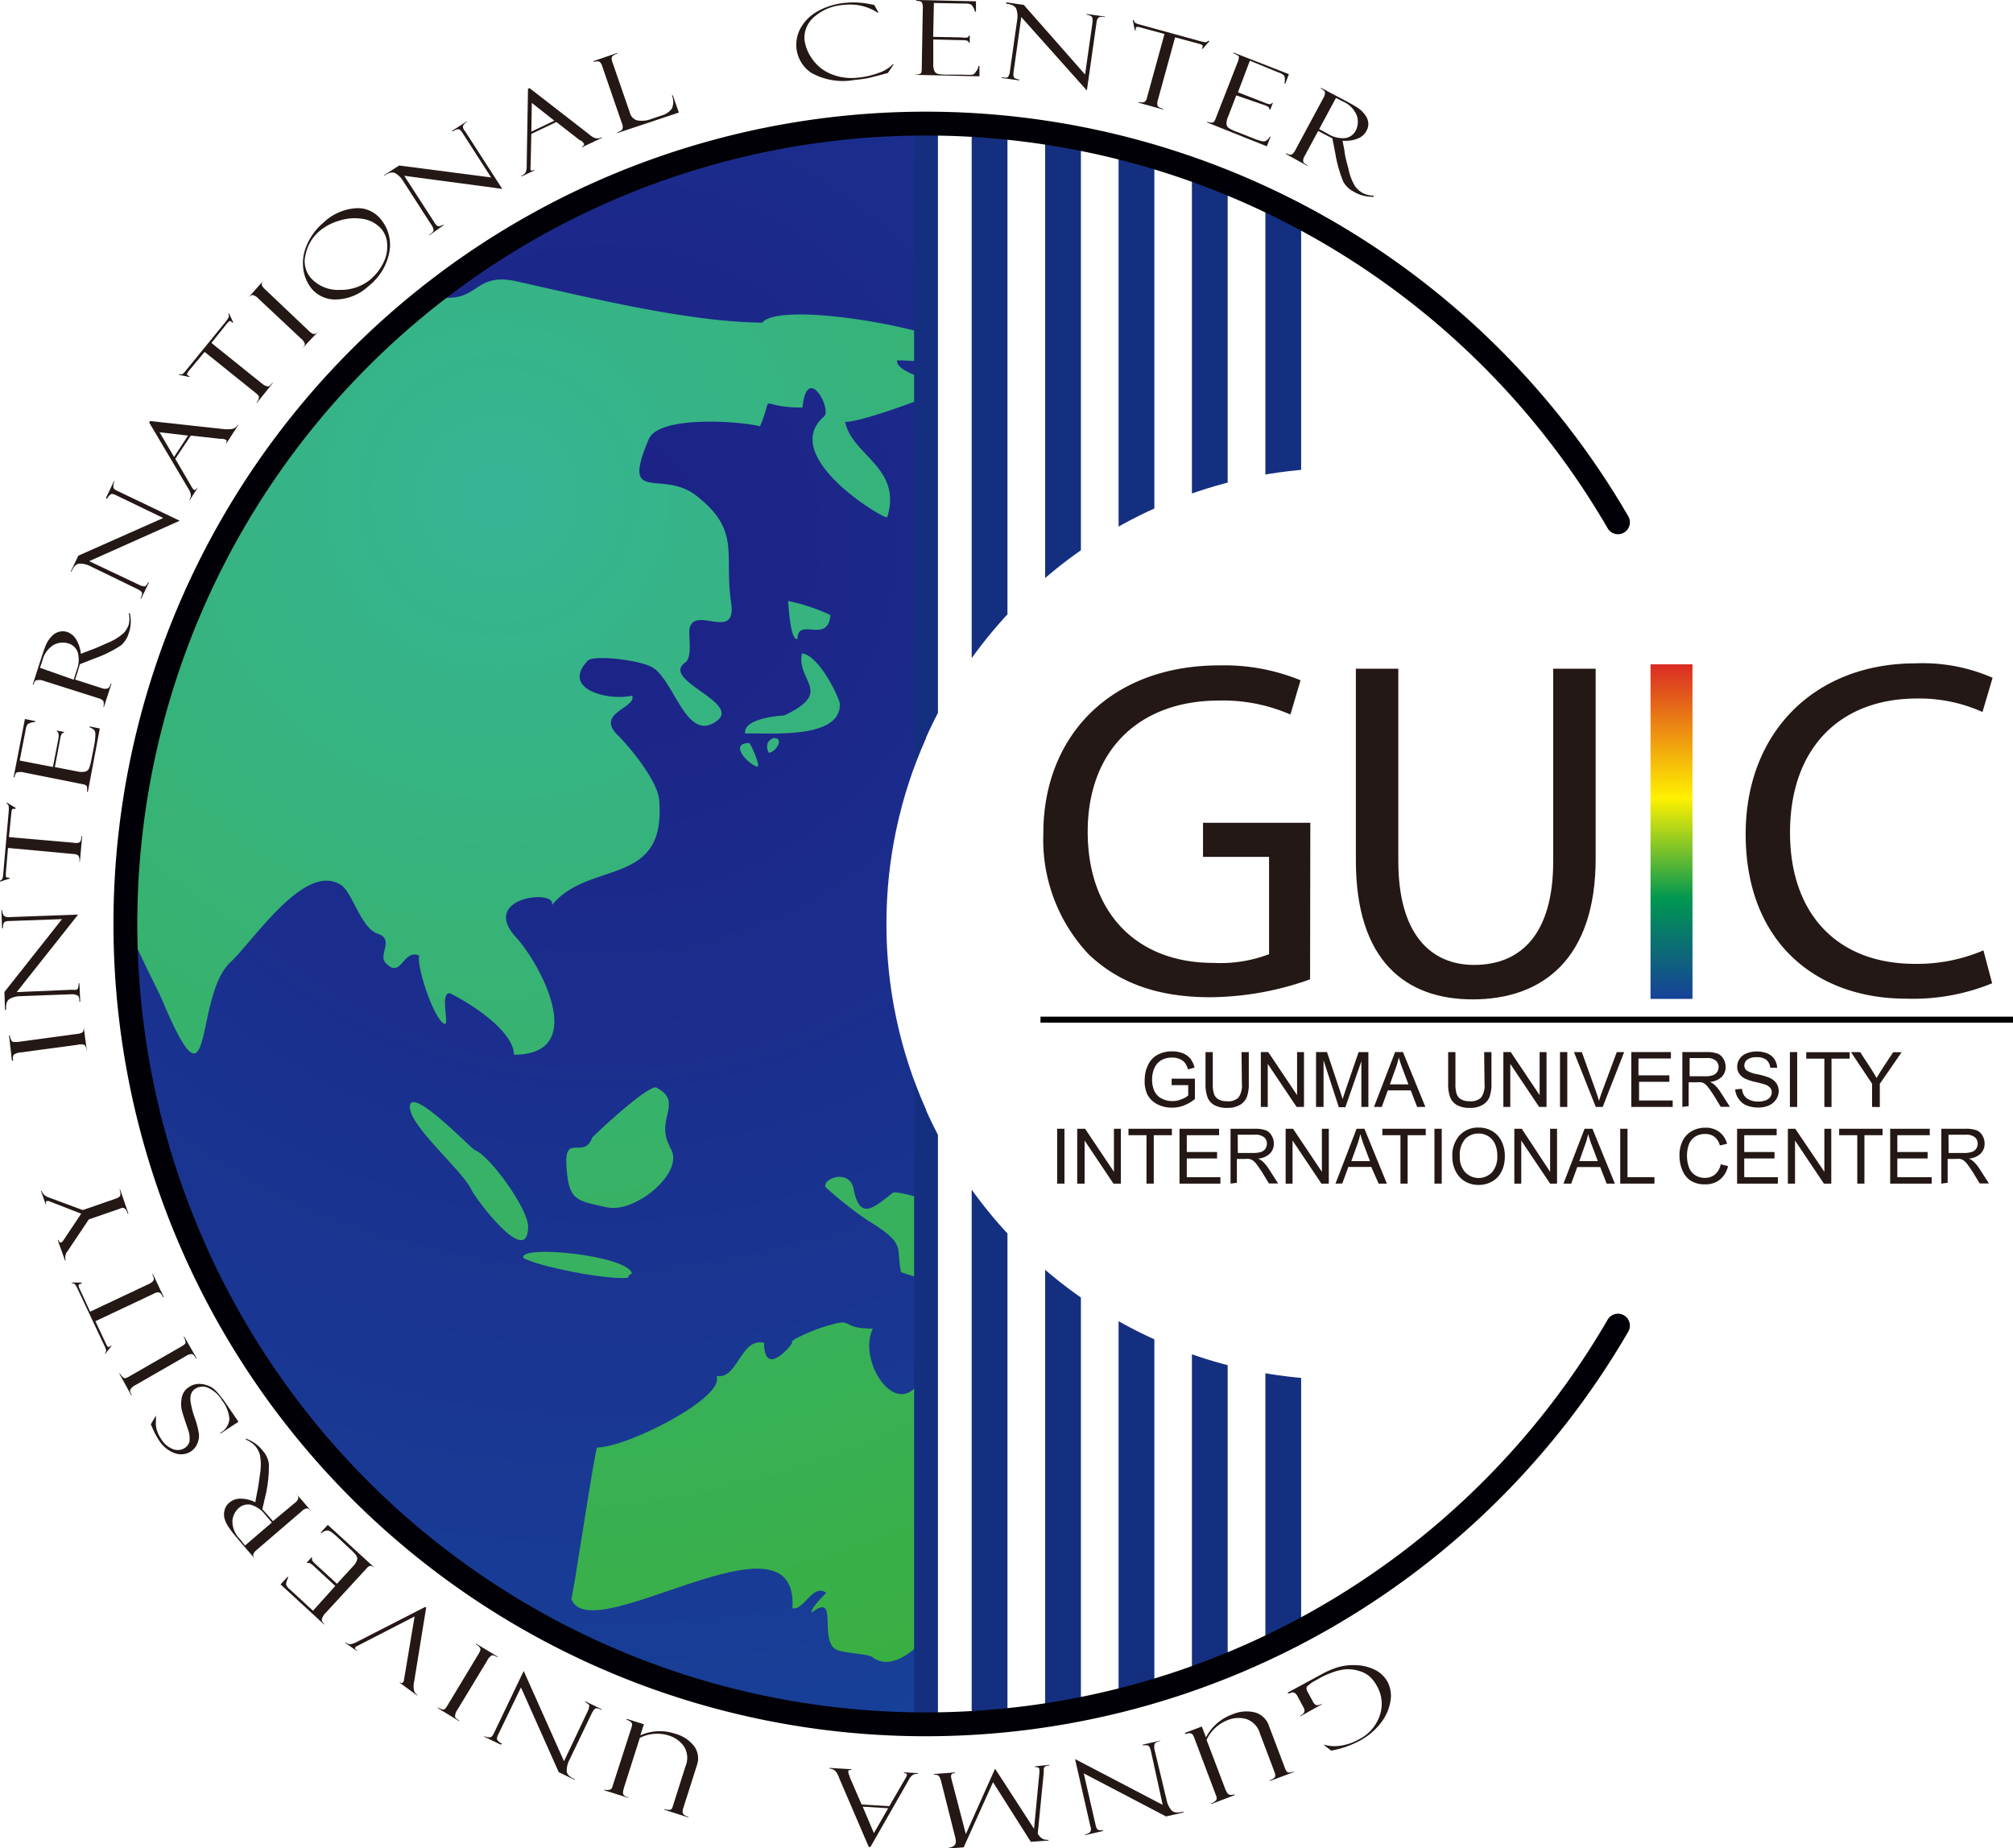 <svg xmlns="http://www.w3.org/2000/svg" xmlns:xlink="http://www.w3.org/1999/xlink" viewBox="0 0 168.82 155.01"><defs><style>.cls-1,.cls-18,.cls-19,.cls-20,.cls-22{fill:none;}.cls-2{fill:#231815;}.cls-3{clip-path:url(#clip-path);}.cls-4{fill:url(#名称未設定グラデーション_24);}.cls-5{fill:url(#名称未設定グラデーション_9);}.cls-6{fill:url(#名称未設定グラデーション_9-2);}.cls-7{fill:url(#名称未設定グラデーション_9-4);}.cls-8{fill:url(#名称未設定グラデーション_9-5);}.cls-9{fill:url(#名称未設定グラデーション_9-6);}.cls-10{fill:url(#名称未設定グラデーション_9-7);}.cls-11{fill:url(#名称未設定グラデーション_9-8);}.cls-12{fill:url(#名称未設定グラデーション_9-9);}.cls-13{fill:url(#名称未設定グラデーション_9-10);}.cls-14{fill:url(#名称未設定グラデーション_9-11);}.cls-15{fill:url(#名称未設定グラデーション_9-12);}.cls-16{fill:url(#名称未設定グラデーション_9-13);}.cls-17{clip-path:url(#clip-path-2);}.cls-18,.cls-19{stroke:#152f80;}.cls-18,.cls-19,.cls-20{stroke-linecap:round;stroke-linejoin:round;}.cls-18{stroke-width:3px;}.cls-19,.cls-20{stroke-width:2px;}.cls-20{stroke:#000006;}.cls-21{fill:url(#名称未設定グラデーション_346);}.cls-22{stroke:#000;stroke-miterlimit:10;stroke-width:0.5px;}</style><clipPath id="clip-path"><path id="SVGID" class="cls-1" d="M74.34,77.48a38.08,38.08,0,0,1,3.32-15.58V10.37a67.12,67.12,0,0,0,0,134.24V93.06A38.08,38.08,0,0,1,74.34,77.48Z"/></clipPath><radialGradient id="名称未設定グラデーション_24" cx="50.73" cy="45.06" r="109.25" gradientUnits="userSpaceOnUse"><stop offset="0" stop-color="#a0d8f1"/><stop offset="0" stop-color="#1d2185"/><stop offset="1" stop-color="#174299"/></radialGradient><radialGradient id="名称未設定グラデーション_9" cx="41.73" cy="41.56" r="118.42" gradientUnits="userSpaceOnUse"><stop offset="0" stop-color="#35b595"/><stop offset="1" stop-color="#3aae36"/></radialGradient><radialGradient id="名称未設定グラデーション_9-2" cx="41.73" cy="41.56" r="118.42" xlink:href="#名称未設定グラデーション_9"/><radialGradient id="名称未設定グラデーション_9-4" cx="41.73" cy="41.56" r="118.42" xlink:href="#名称未設定グラデーション_9"/><radialGradient id="名称未設定グラデーション_9-5" cx="41.75" cy="41.56" r="118.38" xlink:href="#名称未設定グラデーション_9"/><radialGradient id="名称未設定グラデーション_9-6" cx="41.74" cy="41.56" r="118.42" xlink:href="#名称未設定グラデーション_9"/><radialGradient id="名称未設定グラデーション_9-7" cx="41.73" cy="41.56" r="118.42" xlink:href="#名称未設定グラデーション_9"/><radialGradient id="名称未設定グラデーション_9-8" cx="41.74" cy="41.56" r="118.41" xlink:href="#名称未設定グラデーション_9"/><radialGradient id="名称未設定グラデーション_9-9" cx="41.74" cy="42.16" r="116.82" xlink:href="#名称未設定グラデーション_9"/><radialGradient id="名称未設定グラデーション_9-10" cx="41.74" cy="41.56" r="118.42" xlink:href="#名称未設定グラデーション_9"/><radialGradient id="名称未設定グラデーション_9-11" cx="41.74" cy="41.56" r="118.42" xlink:href="#名称未設定グラデーション_9"/><radialGradient id="名称未設定グラデーション_9-12" cx="41.74" cy="41.56" r="118.42" xlink:href="#名称未設定グラデーション_9"/><radialGradient id="名称未設定グラデーション_9-13" cx="41.74" cy="41.56" r="118.42" xlink:href="#名称未設定グラデーション_9"/><clipPath id="clip-path-2"><path id="SVGID-2" data-name="SVGID" class="cls-1" d="M112.57,115.71A38.23,38.23,0,1,1,138.71,49.6a67.12,67.12,0,1,0,0,55.76A38.09,38.09,0,0,1,112.57,115.71Z"/></clipPath><linearGradient id="名称未設定グラデーション_346" x1="140.18" y1="55.71" x2="140.18" y2="83.77" gradientUnits="userSpaceOnUse"><stop offset="0" stop-color="#da2b24"/><stop offset="0.4" stop-color="#fff100"/><stop offset="0.7" stop-color="#009751"/><stop offset="1" stop-color="#174299"/></linearGradient></defs><title>アセット 2</title><g id="レイヤー_2" data-name="レイヤー 2"><g id="レイヤー_1-2" data-name="レイヤー 1"><path class="cls-2" d="M108,142l0-.06,2.81-1.52a7.24,7.24,0,0,1,1.49-.63,4.68,4.68,0,0,1,1.53-.14,3.75,3.75,0,0,1,1.55.42,2.41,2.41,0,0,1,1,1,2.52,2.52,0,0,1,.23,1.59,4,4,0,0,1-.81,1.83A5.53,5.53,0,0,1,114,146a8.16,8.16,0,0,1-2.36.81l-.64-.49.07,0a3.15,3.15,0,0,0,1.33.08,4.39,4.39,0,0,0,1.54-.52,3.51,3.51,0,0,0,1.77-2,3,3,0,0,0-.23-2.48,3,3,0,0,0-.62-.81,2.39,2.39,0,0,0-.95-.48,2.93,2.93,0,0,0-1.14-.11,4.57,4.57,0,0,0-1.13.29,7,7,0,0,0-.91.41l-.37.21a3,3,0,0,0-.74.52q-.12.16.05.47l.46.84c.09.16.19.25.31.26a.68.68,0,0,0,.4-.12l0,.06-1.8,1,0-.06a.7.7,0,0,0,.35-.31.56.56,0,0,0-.09-.42l-.47-.87a.72.72,0,0,0-.29-.33.43.43,0,0,0-.38.06Z"/><path class="cls-2" d="M99.39,145.32l1.4-.53.35.91a4,4,0,0,1,2.19-1.92,3,3,0,0,1,1.93-.17,1.74,1.74,0,0,1,1.16,1.12l1.34,3.54q.12.32.25.37a.8.8,0,0,0,.48-.08l0,.06-2,.74,0-.06a1,1,0,0,0,.41-.24q.1-.13,0-.42l-1.23-3.25a1.8,1.8,0,0,0-1.15-1.23,2.41,2.41,0,0,0-1.53.08,3.24,3.24,0,0,0-1.8,1.67l1.52,4c.13.35.25.54.35.58a.59.59,0,0,0,.4,0l.07,0,0,.06-1.95.74,0-.06a.93.93,0,0,0,.42-.27.42.42,0,0,0,0-.34l-1.82-4.82a1.32,1.32,0,0,0-.18-.36.31.31,0,0,0-.2-.09.89.89,0,0,0-.39.08Z"/><path class="cls-2" d="M92.46,153.56,91,153.9v-.06a.81.81,0,0,0,.44-.22.59.59,0,0,0,0-.48l-1.28-5.62,7.35,3.84-1-4.56a1,1,0,0,0-.12-.31.26.26,0,0,0-.15-.12,1.71,1.71,0,0,0-.41,0v-.06l1.48-.34V146c-.26.06-.42.14-.47.23a1,1,0,0,0,0,.56l1,4.17a1.89,1.89,0,0,0,.4.85q.27.3,1,.12V152l-1.45.33-6.9-3.61,1,4.36q.08.35.25.39a.94.94,0,0,0,.42,0Z"/><path class="cls-2" d="M80.82,154.92l-1.25.09v-.06q.63-.07.59-.58a1.89,1.89,0,0,0-.05-.29l-1.19-4.72a1.07,1.07,0,0,0-.2-.44.6.6,0,0,0-.4-.09v-.06l1.77-.13v.06c-.24,0-.35.11-.33.3a1.8,1.8,0,0,0,.05.25L81,153.81l2.43-5.44h.05l3.24,5,.45-4.72a1.25,1.25,0,0,0,0-.24c0-.16-.14-.24-.38-.22v-.06L88,148v.06a.73.73,0,0,0-.35.08.34.34,0,0,0-.11.18,1.35,1.35,0,0,0,0,.27l-.51,5.17a1,1,0,0,0,.48.48,1.17,1.17,0,0,0,.43.05v.06l-1.49.11-3.17-5Z"/><path class="cls-2" d="M72.26,151.33l2.32.14,1.34-2.31a1.2,1.2,0,0,0,.14-.31c0-.09-.08-.15-.25-.16v-.06l1.17.07v.06a.78.78,0,0,0-.4.07,1.15,1.15,0,0,0-.38.46L73,154.89h-.14l-2.47-5.75a2.15,2.15,0,0,0-.19-.42.72.72,0,0,0-.64-.4v-.06l1.84.11v.06c-.17,0-.25,0-.26.14a.9.9,0,0,0,.1.35.13.13,0,0,1,0,.06v0Zm2.23.31-2.14-.13.94,2.22Z"/><path class="cls-2" d="M52.57,144.15l1.43.45-.3.93a4,4,0,0,1,2.91-.14,3,3,0,0,1,1.62,1.07,1.74,1.74,0,0,1,.21,1.6l-1.15,3.61a.63.63,0,0,0,0,.45.79.79,0,0,0,.43.23l0,.06-2-.64,0-.06a1,1,0,0,0,.47.06q.16,0,.25-.34l1.05-3.31a1.8,1.8,0,0,0-.14-1.68,2.41,2.41,0,0,0-1.24-.89,3.24,3.24,0,0,0-2.45.19l-1.3,4.08q-.17.54-.08.67a.59.59,0,0,0,.34.22l.07,0,0,.06-2-.63,0-.06a.92.92,0,0,0,.49,0,.42.42,0,0,0,.19-.28L52.92,145a1.33,1.33,0,0,0,.09-.39.32.32,0,0,0-.1-.2.89.89,0,0,0-.36-.18Z"/><path class="cls-2" d="M42,146.31l-1.38-.66,0-.06a.82.82,0,0,0,.49.1c.11,0,.22-.15.32-.36l2.49-5.2,3.38,7.57,2-4.22a1,1,0,0,0,.1-.32.26.26,0,0,0,0-.19,1.71,1.71,0,0,0-.33-.24l0-.06,1.37.66,0,.06c-.25-.12-.42-.16-.51-.11s-.2.19-.33.46l-1.85,3.86a1.91,1.91,0,0,0-.22.91q0,.41.67.69l0,.06-1.34-.64-3.17-7.11-1.93,4q-.16.33,0,.47a.93.93,0,0,0,.34.25Z"/><path class="cls-2" d="M36.71,143.24l0-.06a1,1,0,0,0,.32.15.3.3,0,0,0,.27,0,1.86,1.86,0,0,0,.27-.38l2.51-4.16a1.62,1.62,0,0,0,.21-.43.31.31,0,0,0-.06-.21,1,1,0,0,0-.32-.26l0-.06,1.81,1.09,0,.06q-.34-.21-.49-.15a1,1,0,0,0-.37.43l-2.49,4.11a1.08,1.08,0,0,0-.21.56c0,.12.13.23.35.35l0,.06Z"/><path class="cls-2" d="M35.66,134.76l.08.06-1,6.16a1.72,1.72,0,0,0,0,.85.83.83,0,0,0,.26.32l0,.05-1.47-1.08,0-.05q.19.15.28,0a.35.35,0,0,0,.06-.13l.9-5.38-4.84,2.49a.38.38,0,0,0-.13.1q-.09.12.15.27l0,.05-1-.7,0-.05a1.33,1.33,0,0,0,.23.13.52.52,0,0,0,.36,0l.24-.08Z"/><path class="cls-2" d="M27.19,136.19l0,.05-3.66-3.37.59-.64.06.05a1.47,1.47,0,0,0-.19.6,1,1,0,0,0,.34.43l1.92,1.77L28.12,133l-1.78-1.64a1.16,1.16,0,0,0-.37-.27.18.18,0,0,0-.18,0l-.06-.05.4-.44.06.05a.22.22,0,0,0,0,.21,1.06,1.06,0,0,0,.24.28l1.83,1.68,1.32-1.44a1.46,1.46,0,0,0,.36-.54.46.46,0,0,0-.07-.4,3.41,3.41,0,0,0-.46-.49l-1-.94a5.85,5.85,0,0,0-.65-.55.68.68,0,0,0-.33-.11.85.85,0,0,0-.47.22l-.06-.05.59-.64,4,3.66,0,0a1.07,1.07,0,0,0-.36-.22c-.1,0-.22,0-.35.17l-3.46,3.76a1.12,1.12,0,0,0-.28.41Q26.89,135.91,27.19,136.19Z"/><path class="cls-2" d="M21.44,130.8l0,0-1.46-1.7q-.56-.65-.78-1a2.5,2.5,0,0,1-.36-.72,1.38,1.38,0,0,1,0-.76,1.21,1.21,0,0,1,.41-.62,1.42,1.42,0,0,1,.93-.32,2.82,2.82,0,0,1,1.23.3l.16-.87q.08-.31.23-1.47a4.51,4.51,0,0,0,0-1.62,2,2,0,0,0-.4-.76,2.17,2.17,0,0,0-.78-.53l0-.08a3,3,0,0,1,1.41,1,2.1,2.1,0,0,1,.52,1.11,11,11,0,0,1-.24,2.47v0L22,126.56l.47.52.42.49L24.77,126a.7.7,0,0,0,.25-.35c0-.1,0-.25-.21-.43l0,0,1.33,1.55,0,0c-.17-.19-.31-.28-.41-.28a.81.81,0,0,0-.42.24L21.5,130a.91.91,0,0,0-.25.33Q21.17,130.49,21.44,130.8Zm-.89-1.19,2.25-1.93-.54-.63a2.35,2.35,0,0,0-1.23-.86,1.18,1.18,0,0,0-1,.27,1.64,1.64,0,0,0-.54,1.07,2.12,2.12,0,0,0,.67,1.58Z"/><path class="cls-2" d="M12.64,119.46l.44-.75,0,0s0,.13,0,.39a2.19,2.19,0,0,0,.06.78,2.59,2.59,0,0,0,.37.79,2,2,0,0,0,1,.86,1.1,1.1,0,0,0,1-.11.9.9,0,0,0,.38-.53,2.11,2.11,0,0,0-.12-1q-.41-1.19-.53-1.66a2.55,2.55,0,0,1,0-1,1.34,1.34,0,0,1,.61-.91,1.6,1.6,0,0,1,.45-.21,1.48,1.48,0,0,1,.51-.05,2.11,2.11,0,0,1,.55.11,1.91,1.91,0,0,1,.49.24,3.09,3.09,0,0,1,.54.55q.33.41.42.54L20,119.23l-1.52,1,0-.07a1.46,1.46,0,0,0,.76-1.16,2.94,2.94,0,0,0-.62-1.56,2.58,2.58,0,0,0-1.18-1.06,1.12,1.12,0,0,0-1.06.08A.87.87,0,0,0,16,117a1.6,1.6,0,0,0,0,.65,7,7,0,0,0,.34,1.27,7.38,7.38,0,0,1,.34,1.31,1.61,1.61,0,0,1-.13.83,1.43,1.43,0,0,1-.51.64,1.52,1.52,0,0,1-1.37.17,2.6,2.6,0,0,1-1.34-1.09,5.48,5.48,0,0,1-.42-.75,5.17,5.17,0,0,1-.21-.48Z"/><path class="cls-2" d="M10,115.18l.06,0a1,1,0,0,0,.21.28q.14.14.24.12a1.85,1.85,0,0,0,.42-.2l4.21-2.42a1.62,1.62,0,0,0,.4-.28.32.32,0,0,0,0-.21,1,1,0,0,0-.15-.38l.06,0,1.05,1.83-.06,0q-.2-.34-.35-.37a1,1,0,0,0-.53.19l-4.17,2.4a1.08,1.08,0,0,0-.46.39q-.07.16.14.48L11,117Z"/><path class="cls-2" d="M6,107.56h.85l0,.07-.18.06a.12.12,0,0,0-.08.13,1,1,0,0,0,.09.27L7.56,110l4.9-2.31a1.06,1.06,0,0,0,.38-.26.3.3,0,0,0,.06-.23,1.55,1.55,0,0,0-.13-.35l.06,0,.91,1.94-.06,0q-.19-.36-.33-.4a.64.64,0,0,0-.43.09L8,110.8l.84,1.79a1.71,1.71,0,0,0,.19.34.13.13,0,0,0,.17,0,.55.55,0,0,0,.14-.11l0,.07-.53.67,0-.07a.42.42,0,0,0,.09-.25,1.61,1.61,0,0,0-.14-.38l-2.24-4.75a2.26,2.26,0,0,0-.22-.39.29.29,0,0,0-.25-.1Z"/><path class="cls-2" d="M3.83,101l-.39-1.12.06,0a.94.94,0,0,0,.2.32,1.14,1.14,0,0,0,.39.22l2.85,1.06,2.74-.95q.33-.11.4-.26a.76.76,0,0,0-.06-.5l.06,0,.69,2-.06,0q-.17-.58-.56-.45l-.17.07-2.53.87-1.79,2.67a.82.82,0,0,0-.15.77l-.06,0L4.84,104l.06,0c.06.16.14.23.24.19a.52.52,0,0,0,.2-.21l1.47-2.2-2.58-1a.47.47,0,0,0-.16-.06H3.93q-.13,0-.06.26v0Z"/><path class="cls-2" d="M.76,86.83H.83a1,1,0,0,0,.08.34c.05.12.11.19.18.2a1.86,1.86,0,0,0,.47,0l4.81-.65a1.65,1.65,0,0,0,.47-.1A.32.32,0,0,0,7,86.41,1,1,0,0,0,7,86H7l.28,2.09H7.25c0-.26-.1-.42-.19-.47a1,1,0,0,0-.56,0l-4.77.64a1.07,1.07,0,0,0-.57.19q-.12.13-.06.5H1Z"/><path class="cls-2" d="M.17,77.84.12,76.31H.18a.83.83,0,0,0,.14.48.59.59,0,0,0,.47.12l5.76-.21L1.4,83.2,6.08,83A.94.94,0,0,0,6.4,83a.26.26,0,0,0,.14-.13,1.65,1.65,0,0,0,.06-.41h.06L6.73,84H6.66q0-.41-.13-.5A1,1,0,0,0,6,83.38l-4.28.16a1.9,1.9,0,0,0-.91.23q-.35.21-.3.92H.42L.37,83.19,5.2,77.08l-4.46.16c-.24,0-.39.07-.43.18a.94.94,0,0,0-.06.42Z"/><path class="cls-2" d="M.58,67.31l.73.44v.08l-.18,0a.12.12,0,0,0-.13.08,1,1,0,0,0-.05.28L.75,70.2l5.39.47a1.06,1.06,0,0,0,.46,0,.3.3,0,0,0,.17-.17,1.51,1.51,0,0,0,.06-.37h.06l-.19,2.14H6.66a.86.86,0,0,0-.08-.51.64.64,0,0,0-.42-.14L.67,71.11l-.17,2a1.64,1.64,0,0,0,0,.39.13.13,0,0,0,.13.1l.17,0v.08L0,73.94v-.08a.42.42,0,0,0,.2-.17,1.6,1.6,0,0,0,.07-.4l.46-5.23a2.13,2.13,0,0,0,0-.45.29.29,0,0,0-.17-.22Z"/><path class="cls-2" d="M1.22,65.18H1.14l.95-4.88.86.17v.08a1.47,1.47,0,0,0-.61.16,1,1,0,0,0-.19.51l-.5,2.56,2.79.54.46-2.38a1.18,1.18,0,0,0,0-.46.18.18,0,0,0-.13-.13l0-.08.59.11v.08a.22.22,0,0,0-.19.09,1.05,1.05,0,0,0-.11.35L4.6,64.33l1.92.37a1.47,1.47,0,0,0,.65,0,.46.46,0,0,0,.3-.27,3.4,3.4,0,0,0,.18-.65l.27-1.37A6,6,0,0,0,8,61.59a.67.67,0,0,0-.08-.34A.84.84,0,0,0,7.52,61v-.08l.85.17-1,5.31H7.29a1.08,1.08,0,0,0,0-.42c0-.1-.14-.17-.33-.21l-5-1a1.13,1.13,0,0,0-.5,0Q1.29,64.77,1.22,65.18Z"/><path class="cls-2" d="M2.8,57.42l-.06,0,.69-2.14q.26-.81.41-1.17a2.51,2.51,0,0,1,.43-.68A1.36,1.36,0,0,1,4.89,53a1.2,1.2,0,0,1,.74,0,1.42,1.42,0,0,1,.76.63,2.82,2.82,0,0,1,.39,1.2l.83-.32q.3-.09,1.37-.58a4.5,4.5,0,0,0,1.38-.83,2,2,0,0,0,.44-.73,2.18,2.18,0,0,0,0-.94h.09a3,3,0,0,1-.11,1.72,2.1,2.1,0,0,1-.67,1,11,11,0,0,1-2.23,1.09h0l-1.18.46-.2.68-.2.61,2.3.74a.71.71,0,0,0,.43,0q.15-.05.26-.4l.06,0-.63,1.94-.06,0a.68.68,0,0,0,0-.49.82.82,0,0,0-.42-.23L3.52,57.05a.91.91,0,0,0-.41,0Q2.93,57,2.8,57.42ZM3.35,56,6.18,57l.25-.79a2.35,2.35,0,0,0,.09-1.5,1.18,1.18,0,0,0-.78-.75,1.64,1.64,0,0,0-1.2.1,2.13,2.13,0,0,0-1,1.4Z"/><path class="cls-2" d="M8.89,41.75l.66-1.38.06,0a.83.83,0,0,0-.1.49q0,.17.36.32l5.2,2.49L7.48,47.06l4.22,2a.94.94,0,0,0,.32.1.26.26,0,0,0,.18,0,1.7,1.7,0,0,0,.24-.33l.06,0-.66,1.37-.06,0c.12-.25.16-.41.12-.51s-.19-.2-.46-.33L7.59,47.49a1.9,1.9,0,0,0-.91-.22q-.41,0-.69.67l-.06,0,.64-1.34,7.12-3.16-4-1.93c-.22-.1-.37-.12-.47,0a.93.93,0,0,0-.25.34Z"/><path class="cls-2" d="M16,36.53,14.7,38.48l1.35,2.31a1.14,1.14,0,0,0,.2.28c.08.05.17,0,.26-.14l.05,0-.64,1-.05,0a.79.79,0,0,0,.14-.38,1.17,1.17,0,0,0-.21-.56l-3.29-5.56.08-.12,6.22.68a2.17,2.17,0,0,0,.46,0,.72.72,0,0,0,.67-.36l.05,0-1,1.55-.05,0c.09-.14.09-.24,0-.3a.88.88,0,0,0-.36-.08h-.11ZM14.6,38.32l1.17-1.79-2.39-.28Z"/><path class="cls-2" d="M19.19,26.25l.36.77-.05.06a.64.64,0,0,0-.13-.13.12.12,0,0,0-.15,0,1,1,0,0,0-.2.2l-1.29,1.61,4.22,3.39a1.05,1.05,0,0,0,.4.23.3.3,0,0,0,.23,0,1.51,1.51,0,0,0,.26-.27l.05,0-1.34,1.67-.05,0a.86.86,0,0,0,.22-.47c0-.1-.1-.21-.27-.35l-4.29-3.45L15.92,31a1.69,1.69,0,0,0-.22.32.13.13,0,0,0,.05.16.56.56,0,0,0,.16.07l-.05.06L15,31.43l.05-.06a.41.41,0,0,0,.26,0,1.53,1.53,0,0,0,.28-.3L18.91,27a2.15,2.15,0,0,0,.25-.37.29.29,0,0,0,0-.27Z"/><path class="cls-2" d="M22.18,23.43l0,0a1,1,0,0,0-.21.28A.3.3,0,0,0,22,24a1.87,1.87,0,0,0,.32.35l3.52,3.34a1.6,1.6,0,0,0,.38.3.32.32,0,0,0,.21,0,1,1,0,0,0,.33-.26l0,0-1.45,1.53,0,0q.27-.29.25-.44a1,1,0,0,0-.34-.45L21.7,25.07a1.07,1.07,0,0,0-.5-.33q-.18,0-.42.27l0,0Z"/><path class="cls-2" d="M27.16,18.64a4.35,4.35,0,0,1,2.59-1.17,2.46,2.46,0,0,1,2.12.84,3.34,3.34,0,0,1,.79,2.79A4.77,4.77,0,0,1,30.9,24a4.1,4.1,0,0,1-2.6,1.11,2.59,2.59,0,0,1-2.14-.87,3.28,3.28,0,0,1-.71-1.59,3.74,3.74,0,0,1,.24-2A5.06,5.06,0,0,1,27.16,18.64Zm4,4.7a4,4,0,0,0,1-1.32,3,3,0,0,0,.31-1.55A2.1,2.1,0,0,0,32,19.22a2.58,2.58,0,0,0-1.56-.86,4.16,4.16,0,0,0-2,.15,4.58,4.58,0,0,0-1.65.87,3.5,3.5,0,0,0-1.15,1.93,2.12,2.12,0,0,0,.43,2,3.06,3.06,0,0,0,2.43,1A3.9,3.9,0,0,0,31.18,23.34Z"/><path class="cls-2" d="M37.87,11l1.29-.83,0,.05a.82.82,0,0,0-.34.36A.59.59,0,0,0,39,11l3.12,4.84-8.22-1.1,2.54,3.93a.92.92,0,0,0,.21.25.26.26,0,0,0,.18.06,1.68,1.68,0,0,0,.38-.15l0,.05L36,19.74l0-.05q.34-.22.36-.37a1,1,0,0,0-.22-.52l-2.32-3.6a1.9,1.9,0,0,0-.66-.67c-.24-.13-.55-.06-.94.21l0-.05,1.25-.81,7.72,1-2.42-3.76c-.13-.2-.25-.3-.37-.28a.93.93,0,0,0-.39.16Z"/><path class="cls-2" d="M46.66,10.23l-2.1,1-.06,2.67a1.21,1.21,0,0,0,0,.34c0,.08.14.09.3,0l0,.06-1.06.5,0-.06a.79.79,0,0,0,.32-.25,1.16,1.16,0,0,0,.11-.58l.11-6.46.13-.06,4.95,3.84a2.19,2.19,0,0,0,.37.27.72.72,0,0,0,.75,0l0,.06-1.67.79,0-.06c.15-.07.21-.16.16-.25a.89.89,0,0,0-.26-.26l-.06,0,0,0Zm-2.1.81,1.93-.92L44.6,8.63Z"/><path class="cls-2" d="M51.77,11.16l0-.06c.23-.08.37-.17.42-.26a.54.54,0,0,0,0-.4l-1.69-4.9a.7.7,0,0,0-.21-.35q-.12-.09-.53,0l0-.06,2-.69,0,.06a1,1,0,0,0-.37.19.32.32,0,0,0-.1.19,1.11,1.11,0,0,0,.08.36l1.45,4.2a.91.91,0,0,0,.59.65A2.18,2.18,0,0,0,54.56,10l.91-.31a1.56,1.56,0,0,0,.88-.59,1.42,1.42,0,0,0,0-1.1l.08,0,.5,1.44Z"/><path class="cls-2" d="M73.32.42l.36.64H73.6A4.21,4.21,0,0,0,70.82.41a4.15,4.15,0,0,0-2.53,1,2.29,2.29,0,0,0-.82,1.95,3.54,3.54,0,0,0,.59,1.5,3.52,3.52,0,0,0,1.53,1.3,4.47,4.47,0,0,0,2.36.35,6.73,6.73,0,0,0,1.72-.39,3,3,0,0,0,1.21-.73h.07l-.49.73q-1.31.36-1.71.44a10.46,10.46,0,0,1-1.06.14,5.45,5.45,0,0,1-3.63-.58A2.82,2.82,0,0,1,66.79,4a2.91,2.91,0,0,1,.39-1.71A3.69,3.69,0,0,1,68.64.91,5.76,5.76,0,0,1,71,.23a6,6,0,0,1,1.16,0,7.47,7.47,0,0,1,.82.12l.36.07Z"/><path class="cls-2" d="M76.85.07V0l5,.11,0,.87h-.08A1.47,1.47,0,0,0,81.47.4a1,1,0,0,0-.54-.1L78.32.25l-.06,2.84,2.42.05a1.16,1.16,0,0,0,.46,0,.18.18,0,0,0,.11-.15h.08v.6h-.08a.22.22,0,0,0-.12-.17,1,1,0,0,0-.37-.05l-2.49-.06,0,2a1.49,1.49,0,0,0,.09.64.46.46,0,0,0,.32.25,3.34,3.34,0,0,0,.67.06l1.39,0a5.83,5.83,0,0,0,.85,0A.67.67,0,0,0,81.85,6a.84.84,0,0,0,.21-.47h.08l0,.87-5.41-.12V6.26a1.08,1.08,0,0,0,.42-.07c.1,0,.15-.17.15-.36L77.39.72a1.13,1.13,0,0,0-.06-.49Q77.26.08,76.85.07Z"/><path class="cls-2" d="M91.14,1.17l1.52.22v.06a.82.82,0,0,0-.5,0,.59.59,0,0,0-.2.44l-.81,5.7L85.65,1.43,85,6.06a1,1,0,0,0,0,.33.26.26,0,0,0,.1.16,1.69,1.69,0,0,0,.39.13v.06L84,6.54V6.48q.4.06.52,0a1,1,0,0,0,.18-.53l.6-4.24a1.9,1.9,0,0,0-.06-.94q-.14-.38-.85-.46V.2l1.47.21L91,6.25l.63-4.42c0-.24,0-.39-.1-.46a.94.94,0,0,0-.4-.14Z"/><path class="cls-2" d="M101.43,3.45l-.56.64-.08,0a.6.6,0,0,0,.07-.17.12.12,0,0,0-.05-.15,1,1,0,0,0-.26-.1l-2-.54L97.12,8.33a1.06,1.06,0,0,0-.06.46.3.3,0,0,0,.13.2,1.56,1.56,0,0,0,.35.13l0,.06-2.07-.57,0-.06a.85.85,0,0,0,.52,0,.63.63,0,0,0,.21-.39l1.46-5.31-1.91-.52a1.68,1.68,0,0,0-.38-.08.13.13,0,0,0-.12.11.55.55,0,0,0,0,.18l-.08,0L95,1.69l.08,0a.42.42,0,0,0,.13.23,1.56,1.56,0,0,0,.38.14l5.06,1.39a2.2,2.2,0,0,0,.44.09.29.29,0,0,0,.24-.13Z"/><path class="cls-2" d="M103.46,4.48l0-.07,4.63,1.81L107.8,7l-.08,0a1.47,1.47,0,0,0,0-.63,1,1,0,0,0-.47-.28l-2.43-1-1,2.65,2.26.88a1.17,1.17,0,0,0,.44.12.18.18,0,0,0,.15-.11l.08,0-.22.56-.08,0a.22.22,0,0,0-.06-.2,1.05,1.05,0,0,0-.33-.17L103.68,8,103,9.77a1.46,1.46,0,0,0-.14.63.46.46,0,0,0,.21.35,3.38,3.38,0,0,0,.61.29l1.3.51a5.92,5.92,0,0,0,.8.28.68.68,0,0,0,.35,0,.85.85,0,0,0,.36-.37l.07,0-.32.81-5-2,0-.06a1.08,1.08,0,0,0,.42.07q.16,0,.27-.29l1.86-4.76a1.15,1.15,0,0,0,.11-.48Q103.84,4.63,103.46,4.48Z"/><path class="cls-2" d="M110.78,7.42l0-.06,2,1.06q.75.4,1.07.61a2.47,2.47,0,0,1,.59.55,1.37,1.37,0,0,1,.31.69,1.2,1.2,0,0,1-.16.72,1.41,1.41,0,0,1-.75.64,2.82,2.82,0,0,1-1.25.17l.17.87q0,.31.32,1.45a4.54,4.54,0,0,0,.57,1.51,2,2,0,0,0,.64.56,2.17,2.17,0,0,0,.92.22v.09a3,3,0,0,1-1.67-.42,2.1,2.1,0,0,1-.89-.85,11,11,0,0,1-.67-2.39,0,0,0,0,1,0,0l-.24-1.24-.63-.32-.56-.3-1.15,2.13a.71.71,0,0,0-.11.41q0,.16.35.33l0,.06-1.8-1,0-.06q.34.17.48.11a.81.81,0,0,0,.31-.37L111,8.19a.91.91,0,0,0,.12-.4C111.14,7.68,111,7.55,110.78,7.42Zm1.26.79-1.41,2.62.73.39a2.35,2.35,0,0,0,1.46.36,1.17,1.17,0,0,0,.88-.63,1.64,1.64,0,0,0,.11-1.2,2.12,2.12,0,0,0-1.2-1.24Z"/><g class="cls-3"><path class="cls-4" d="M77.66,10.37a67.12,67.12,0,0,0,0,134.24Z"/><path class="cls-5" d="M64.76,61.9h.12c1,0,.08,1.25-.4,1.21q-.42-.86.4-1.21Z"/><path class="cls-6" d="M81.52,102.09c-.33-.52-6.26-2.34-6.64-2.06-1.52,1.16-2.76,2.45-3.29-.31-.33-1.74-2.66-.89-2.35-.16a32.2,32.2,0,0,0,3.53,2.79c3.32,2,2.33,2.25,2.8,4.34,1.58.52,3.77,1.33,5,.36,2.34-2.84,4.18,3.22,7.26,2.81-.16-1.11-6.47-7.32-6.34-7.73C81.51,102.21,81.51,102.16,81.52,102.09Z"/><path class="cls-5" d="M64.48,63.11c.48,0,1.35-1.21.4-1.21Q64.06,62.25,64.48,63.11Z"/><path class="cls-7" d="M70.26,59.89c-.05-.22-.05-.68.17-.75s-1.6-4.15-3.17-4.35C66.74,57.14,70,58,65.77,60c-.14,0-3.51.2-3.27,1.52C63.79,61.41,69.23,62,70.26,59.89Z"/><path class="cls-8" d="M70.26,59.89a1.64,1.64,0,0,0,.17-.75C70.21,59.21,70.21,59.67,70.26,59.89Z"/><path class="cls-9" d="M50.9,101.25c2.42.54,6.74-3.09,5.26-5.06l0-.07c-1.25-2.33,1.24-3.69-1.14-4.93-.78-.07-4.44,3.29-5.35,4.2C49,97.28,47.33,95,47.5,97.74,47.68,100.74,48.33,100.67,50.9,101.25Z"/><path class="cls-10" d="M66.88,53.58c0-1.87,2.57.47,2.76-2a15.37,15.37,0,0,0-3.55-1.18c.28.08,0,0,0,0C66.13,50.65,66.27,53.78,66.88,53.58Z"/><path class="cls-11" d="M63.59,64.31c-.08,0,0-.17,0-.22a8.38,8.38,0,0,0-.73-1.78.45.45,0,0,0,0,.1.45.45,0,0,1,0-.1C61,62.32,62.89,64.25,63.59,64.31Z"/><path class="cls-12" d="M63.71,64.29h-.12A.17.17,0,0,0,63.71,64.29Z"/><path class="cls-13" d="M19.3,80.72c2-1.86,6.28-8.5,9.32-6.49.93.62,1.66,3.62,3.07,4.08s0,1.77.65,2.44c1.27,1.37,1.43-1,2.65-.67a.58.58,0,0,1,.17.06c-.26.93,1.33,5.64,2.19,5.74.27-.27-.45-2.67.39-2.58,2.22,1.11,5.36,3.33,5.36,5.15,6.38,0,2.16-7.69.18-9.84-3.14-3.41,3.52-4.09,3-2.69,3.09-3.85,9.64-1.41,9-8.85-.14-1.56-2.35-4.31-3.52-5.47-1.81-1.81,1.65-2.24,1.26-3.26-2.06.46-6-.56-3.72-2.94.45-.47,4.12-.1,5.34.53,1.81.93,2.81,6,5.16,4.73,3-1.59-4.53-3.56-2.33-5.1.63-.44.25-2.29.36-2.84.41-2,4,1.18,3.48-2.21-.59-4.15.83-6-2.9-8.93-2.9-2.28-6.38.83-4-4.75.85-2,7.58-1.52,9.33-1.08,1.27-3-.48-1.57,3.56-1.57.38-3.83,2.55.23,1.78.77-3.81,3.36,5.23,8.73,5.33,8.42,1.28-4.17-3-5.19-3.53-8,1.16.13,8.2-2.47,8.07-2.7-.48-.88-3.81-1.35-3.72-2.45,1.81,0,4.32.39,7.14.39.41-2.49-16.85-5.65-18.44-3.55C57.76,27,49.62,25,43.3,23.59c-3.2-.7-3.16,1.28-5.51,1.38a8.44,8.44,0,0,1-1.47-.07A66.68,66.68,0,0,0,10.85,77.38c0,.19,0,.38,0,.57.92,2.31,2.36,5,2.71,5.82C18,94.35,16.22,83.65,19.3,80.72Z"/><path class="cls-14" d="M85.5,123.93c-1.41-1.3-2.89-4.51-3.7-6-.54-1-.26-3.1-.26-4.21,0-1.54-2.2-2-2-3.83-.85-.36-2.21,5.92-2.84,6.53-2,2-4.72-2.51-3.5-5-3.16,0-1.09-1.15-4.56,0,0,0-2.65,1-2.19,1.19-.36.57-2.37,2.79-2.37,0-2-.45-2.18,3.11-4,2.78.85,1.76-7.49,6-10,6-.18,0-2.08,12.93-2.17,12.68,1.56,4.42,19.1-8.18,18.55.79.93.28,1.69-2.12,2.84-1.28,0,0-1.33,1.27-1.24,1.66,2.34-1.81.55,2.32,2.08,3.1.65.33,2.8.34,3.07.66,2.17,1.59,4.95-2.39,6-2.91,4-1,8.22-8.76,6.31-12.09C85.54,124,85.34,123.78,85.5,123.93Z"/><path class="cls-15" d="M44.29,102.86c0-1.49-3.2-5.94-4.48-6.42-.29-.11-5.44-5.51-5.44-3.62,0,1.65,4.33,5.25,5.15,6.92C39.79,100.41,44.29,106.47,44.29,102.86Z"/><path class="cls-16" d="M52.71,107.15c-.15,0,.17-.37.3-.35-.43-1.56-9.58-2.43-9.11-1.31C45,106.19,51,107.38,52.71,107.15Z"/></g><g class="cls-17"><line class="cls-18" x1="82.99" y1="10.97" x2="82.99" y2="143.85"/><line class="cls-19" x1="77.66" y1="10.59" x2="77.66" y2="144.38"/><line class="cls-18" x1="89.15" y1="11.04" x2="89.15" y2="143.93"/><line class="cls-18" x1="95.31" y1="10.97" x2="95.31" y2="143.85"/><line class="cls-18" x1="101.46" y1="7.41" x2="101.46" y2="140.29"/><line class="cls-18" x1="107.62" y1="17.61" x2="107.62" y2="137.37"/></g><path class="cls-20" d="M135.69,43.8a67.12,67.12,0,1,0,0,67.37"/><path class="cls-2" d="M109.87,82.13a25.41,25.41,0,0,1-8.37,1.5c-4.13,0-7.53-1.05-10.2-3.6a14,14,0,0,1-3.8-10.15c0-8.13,5.62-14.08,14.77-14.08a16.87,16.87,0,0,1,6.8,1.25l-.85,2.87a14.14,14.14,0,0,0-6-1.17c-6.64,0-11,4.13-11,11s4.17,11,10.52,11a11.48,11.48,0,0,0,4.69-.73V71.86h-5.54V69h9Z"/><path class="cls-2" d="M117.27,56.08V72.22c0,6.11,2.71,8.7,6.35,8.7,4,0,6.64-2.67,6.64-8.7V56.08h3.56V72c0,8.37-4.41,11.81-10.32,11.81-5.58,0-9.79-3.2-9.79-11.65V56.08Z"/><path class="cls-2" d="M167.07,82.46a17.48,17.48,0,0,1-7.2,1.29c-7.69,0-13.47-4.85-13.47-13.8,0-8.54,5.79-14.32,14.24-14.32a14.62,14.62,0,0,1,6.47,1.21l-.85,2.87a12.83,12.83,0,0,0-5.5-1.13c-6.39,0-10.64,4.09-10.64,11.25,0,6.68,3.84,11,10.48,11a14.09,14.09,0,0,0,5.74-1.13Z"/><path class="cls-21" d="M141.94,55.71V83.77h-3.52V55.71Z"/><line class="cls-22" x1="87.26" y1="85.51" x2="168.82" y2="85.51"/><path class="cls-2" d="M98.26,91v-.54h1.95v1.71a3.44,3.44,0,0,1-.93.54,2.74,2.74,0,0,1-1,.18,2.61,2.61,0,0,1-1.23-.29,1.91,1.91,0,0,1-.84-.84A2.64,2.64,0,0,1,96,90.56a2.84,2.84,0,0,1,.28-1.25,1.87,1.87,0,0,1,.81-.86,2.53,2.53,0,0,1,1.21-.28,2.41,2.41,0,0,1,.9.16,1.51,1.51,0,0,1,.63.45,2,2,0,0,1,.35.75l-.55.15a1.72,1.72,0,0,0-.26-.55,1.07,1.07,0,0,0-.44-.32,1.62,1.62,0,0,0-.63-.12,1.86,1.86,0,0,0-.72.13,1.34,1.34,0,0,0-.49.33,1.59,1.59,0,0,0-.29.45,2.4,2.4,0,0,0-.18.93,2.24,2.24,0,0,0,.21,1,1.35,1.35,0,0,0,.62.61,1.9,1.9,0,0,0,.86.2,2,2,0,0,0,.77-.15,2,2,0,0,0,.57-.32V91Z"/><path class="cls-2" d="M104.12,88.23h.61v2.66a3.15,3.15,0,0,1-.16,1.1,1.34,1.34,0,0,1-.57.66,2,2,0,0,1-1.07.26,2.2,2.2,0,0,1-1.06-.22,1.27,1.27,0,0,1-.59-.64,3.06,3.06,0,0,1-.18-1.15V88.23h.61v2.65a2.58,2.58,0,0,0,.11.88.84.84,0,0,0,.38.44,1.32,1.32,0,0,0,.66.15,1.27,1.27,0,0,0,1-.3,1.75,1.75,0,0,0,.29-1.17Z"/><path class="cls-2" d="M105.74,92.83v-4.6h.62l2.42,3.61V88.23h.58v4.6h-.62l-2.42-3.61v3.61Z"/><path class="cls-2" d="M110.37,92.83v-4.6h.92l1.09,3.26.22.68q.08-.25.24-.74l1.1-3.2h.82v4.6h-.59V89l-1.34,3.85h-.55L111,88.92v3.91Z"/><path class="cls-2" d="M115.23,92.83l1.77-4.6h.66l1.88,4.6h-.69l-.54-1.39h-1.92l-.51,1.39Zm1.33-1.89h1.56l-.48-1.27q-.22-.58-.33-1a5.88,5.88,0,0,1-.25.88Z"/><path class="cls-2" d="M124.47,88.23h.61v2.66a3.15,3.15,0,0,1-.16,1.1,1.34,1.34,0,0,1-.57.66,2,2,0,0,1-1.07.26,2.2,2.2,0,0,1-1.06-.22,1.27,1.27,0,0,1-.59-.64,3.06,3.06,0,0,1-.18-1.15V88.23h.61v2.65a2.58,2.58,0,0,0,.11.88.84.84,0,0,0,.38.44,1.32,1.32,0,0,0,.66.15,1.27,1.27,0,0,0,1-.3,1.75,1.75,0,0,0,.29-1.17Z"/><path class="cls-2" d="M126.08,92.83v-4.6h.62l2.42,3.61V88.23h.58v4.6h-.62l-2.42-3.61v3.61Z"/><path class="cls-2" d="M130.83,92.83v-4.6h.61v4.6Z"/><path class="cls-2" d="M133.83,92.83,132,88.23h.66l1.2,3.34q.14.4.24.75.11-.38.25-.75l1.24-3.34h.62l-1.8,4.6Z"/><path class="cls-2" d="M136.81,92.83v-4.6h3.32v.54h-2.72v1.41H140v.54h-2.54v1.57h2.82v.54Z"/><path class="cls-2" d="M141.09,92.83v-4.6h2a2.72,2.72,0,0,1,.93.12,1,1,0,0,1,.51.44,1.31,1.31,0,0,1,.19.69,1.16,1.16,0,0,1-.32.82,1.6,1.6,0,0,1-1,.43,1.6,1.6,0,0,1,.37.23,3.19,3.19,0,0,1,.51.61l.8,1.25h-.77l-.61-1q-.27-.41-.44-.63a1.4,1.4,0,0,0-.31-.31.94.94,0,0,0-.28-.12,1.88,1.88,0,0,0-.34,0h-.71v2Zm.61-2.57H143a2,2,0,0,0,.65-.09.69.69,0,0,0,.36-.28.74.74,0,0,0,.12-.41.69.69,0,0,0-.24-.54,1.11,1.11,0,0,0-.75-.21H141.7Z"/><path class="cls-2" d="M145.52,91.36l.57-.05a1.26,1.26,0,0,0,.19.57,1,1,0,0,0,.46.36,1.75,1.75,0,0,0,.71.14,1.69,1.69,0,0,0,.61-.1.85.85,0,0,0,.4-.28.66.66,0,0,0,.13-.39.6.6,0,0,0-.13-.38.94.94,0,0,0-.41-.27,8.41,8.41,0,0,0-.82-.22,4.15,4.15,0,0,1-.89-.29,1.23,1.23,0,0,1-.49-.43,1,1,0,0,1-.16-.57,1.17,1.17,0,0,1,.2-.65,1.23,1.23,0,0,1,.58-.46,2.19,2.19,0,0,1,.84-.16,2.31,2.31,0,0,1,.9.16,1.3,1.3,0,0,1,.6.48,1.4,1.4,0,0,1,.23.72l-.58,0a1,1,0,0,0-.32-.66,1.24,1.24,0,0,0-.8-.22,1.28,1.28,0,0,0-.8.2.61.61,0,0,0-.25.49.52.52,0,0,0,.18.41,2.41,2.41,0,0,0,.92.33,6.17,6.17,0,0,1,1,.29,1.4,1.4,0,0,1,.59.47,1.15,1.15,0,0,1,.19.65,1.26,1.26,0,0,1-.21.69,1.39,1.39,0,0,1-.6.51,2.1,2.1,0,0,1-.89.18,2.64,2.64,0,0,1-1-.18,1.46,1.46,0,0,1-.66-.55A1.55,1.55,0,0,1,145.52,91.36Z"/><path class="cls-2" d="M150.11,92.83v-4.6h.61v4.6Z"/><path class="cls-2" d="M153,92.83V88.78h-1.52v-.54h3.64v.54h-1.52v4.06Z"/><path class="cls-2" d="M157,92.83V90.88l-1.77-2.65H156l.91,1.39q.25.39.47.78.21-.36.5-.81l.89-1.35h.71l-1.83,2.65v1.95Z"/><path class="cls-2" d="M88.66,99.26v-4.6h.61v4.6Z"/><path class="cls-2" d="M90.34,99.26v-4.6H91l2.42,3.61V94.66H94v4.6h-.62l-2.42-3.61v3.61Z"/><path class="cls-2" d="M96.15,99.26V95.2H94.64v-.54h3.64v.54H96.76v4.06Z"/><path class="cls-2" d="M98.92,99.26v-4.6h3.32v.54H99.53v1.41h2.54v.54H99.53v1.57h2.82v.54Z"/><path class="cls-2" d="M103.2,99.26v-4.6h2a2.72,2.72,0,0,1,.93.12,1,1,0,0,1,.51.44,1.31,1.31,0,0,1,.19.69,1.16,1.16,0,0,1-.32.82,1.6,1.6,0,0,1-1,.43,1.6,1.6,0,0,1,.37.23,3.19,3.19,0,0,1,.51.61l.8,1.25h-.77l-.61-1q-.27-.41-.44-.63a1.4,1.4,0,0,0-.31-.31.94.94,0,0,0-.28-.12,1.88,1.88,0,0,0-.34,0h-.71v2Zm.61-2.57h1.31a2,2,0,0,0,.65-.09.69.69,0,0,0,.36-.28.74.74,0,0,0,.12-.41.69.69,0,0,0-.24-.54,1.11,1.11,0,0,0-.75-.21h-1.46Z"/><path class="cls-2" d="M107.82,99.26v-4.6h.62l2.42,3.61V94.66h.58v4.6h-.62l-2.42-3.61v3.61Z"/><path class="cls-2" d="M112,99.26l1.77-4.6h.66l1.88,4.6h-.69L115,97.86h-1.92l-.51,1.39Zm1.33-1.89h1.56l-.48-1.27q-.22-.58-.33-1a5.88,5.88,0,0,1-.25.88Z"/><path class="cls-2" d="M117.45,99.26V95.2h-1.52v-.54h3.64v.54h-1.52v4.06Z"/><path class="cls-2" d="M120.3,99.26v-4.6h.61v4.6Z"/><path class="cls-2" d="M121.8,97a2.5,2.5,0,0,1,.61-1.79,2.09,2.09,0,0,1,1.59-.65,2.21,2.21,0,0,1,1.15.3,2,2,0,0,1,.78.85A2.76,2.76,0,0,1,126.2,97a2.71,2.71,0,0,1-.28,1.25,1.92,1.92,0,0,1-.8.84,2.28,2.28,0,0,1-1.12.28,2.17,2.17,0,0,1-1.16-.31,2,2,0,0,1-.77-.86A2.59,2.59,0,0,1,121.8,97Zm.63,0a1.84,1.84,0,0,0,.45,1.31,1.56,1.56,0,0,0,2.25,0,2,2,0,0,0,.44-1.37,2.36,2.36,0,0,0-.19-1,1.46,1.46,0,0,0-.56-.65,1.51,1.51,0,0,0-.82-.23,1.56,1.56,0,0,0-1.11.44A2,2,0,0,0,122.43,97Z"/><path class="cls-2" d="M127,99.26v-4.6h.62L130,98.27V94.66h.58v4.6H130l-2.42-3.61v3.61Z"/><path class="cls-2" d="M131.12,99.26l1.77-4.6h.66l1.88,4.6h-.69l-.54-1.39h-1.92l-.51,1.39Zm1.33-1.89H134l-.48-1.27q-.22-.58-.33-1a5.88,5.88,0,0,1-.25.88Z"/><path class="cls-2" d="M135.88,99.26v-4.6h.61v4.06h2.26v.54Z"/><path class="cls-2" d="M144.31,97.64l.61.15a2,2,0,0,1-.69,1.14,1.9,1.9,0,0,1-1.22.39,2.18,2.18,0,0,1-1.21-.3,1.89,1.89,0,0,1-.71-.88,3.12,3.12,0,0,1-.24-1.23,2.71,2.71,0,0,1,.27-1.25,1.88,1.88,0,0,1,.78-.81,2.28,2.28,0,0,1,1.12-.28,1.89,1.89,0,0,1,1.16.35,1.83,1.83,0,0,1,.66,1l-.6.14a1.43,1.43,0,0,0-.46-.73,1.24,1.24,0,0,0-.77-.23,1.49,1.49,0,0,0-.89.25,1.34,1.34,0,0,0-.5.68,2.74,2.74,0,0,0-.14.88,2.79,2.79,0,0,0,.17,1,1.27,1.27,0,0,0,.53.65,1.49,1.49,0,0,0,.78.22,1.31,1.31,0,0,0,.87-.29A1.51,1.51,0,0,0,144.31,97.64Z"/><path class="cls-2" d="M145.68,99.26v-4.6H149v.54h-2.72v1.41h2.54v.54h-2.54v1.57h2.82v.54Z"/><path class="cls-2" d="M149.94,99.26v-4.6h.62L153,98.27V94.66h.58v4.6h-.62l-2.42-3.61v3.61Z"/><path class="cls-2" d="M155.76,99.26V95.2h-1.52v-.54h3.64v.54h-1.52v4.06Z"/><path class="cls-2" d="M158.52,99.26v-4.6h3.32v.54h-2.72v1.41h2.54v.54h-2.54v1.57H162v.54Z"/><path class="cls-2" d="M162.81,99.26v-4.6h2a2.72,2.72,0,0,1,.93.12,1,1,0,0,1,.51.44,1.31,1.31,0,0,1,.19.69,1.16,1.16,0,0,1-.32.82,1.6,1.6,0,0,1-1,.43,1.6,1.6,0,0,1,.37.23,3.19,3.19,0,0,1,.51.61l.8,1.25h-.77l-.61-1q-.27-.41-.44-.63a1.4,1.4,0,0,0-.31-.31.94.94,0,0,0-.28-.12,1.88,1.88,0,0,0-.34,0h-.71v2Zm.61-2.57h1.31a2,2,0,0,0,.65-.09.69.69,0,0,0,.36-.28.74.74,0,0,0,.12-.41.69.69,0,0,0-.24-.54,1.11,1.11,0,0,0-.75-.21h-1.46Z"/></g></g></svg>